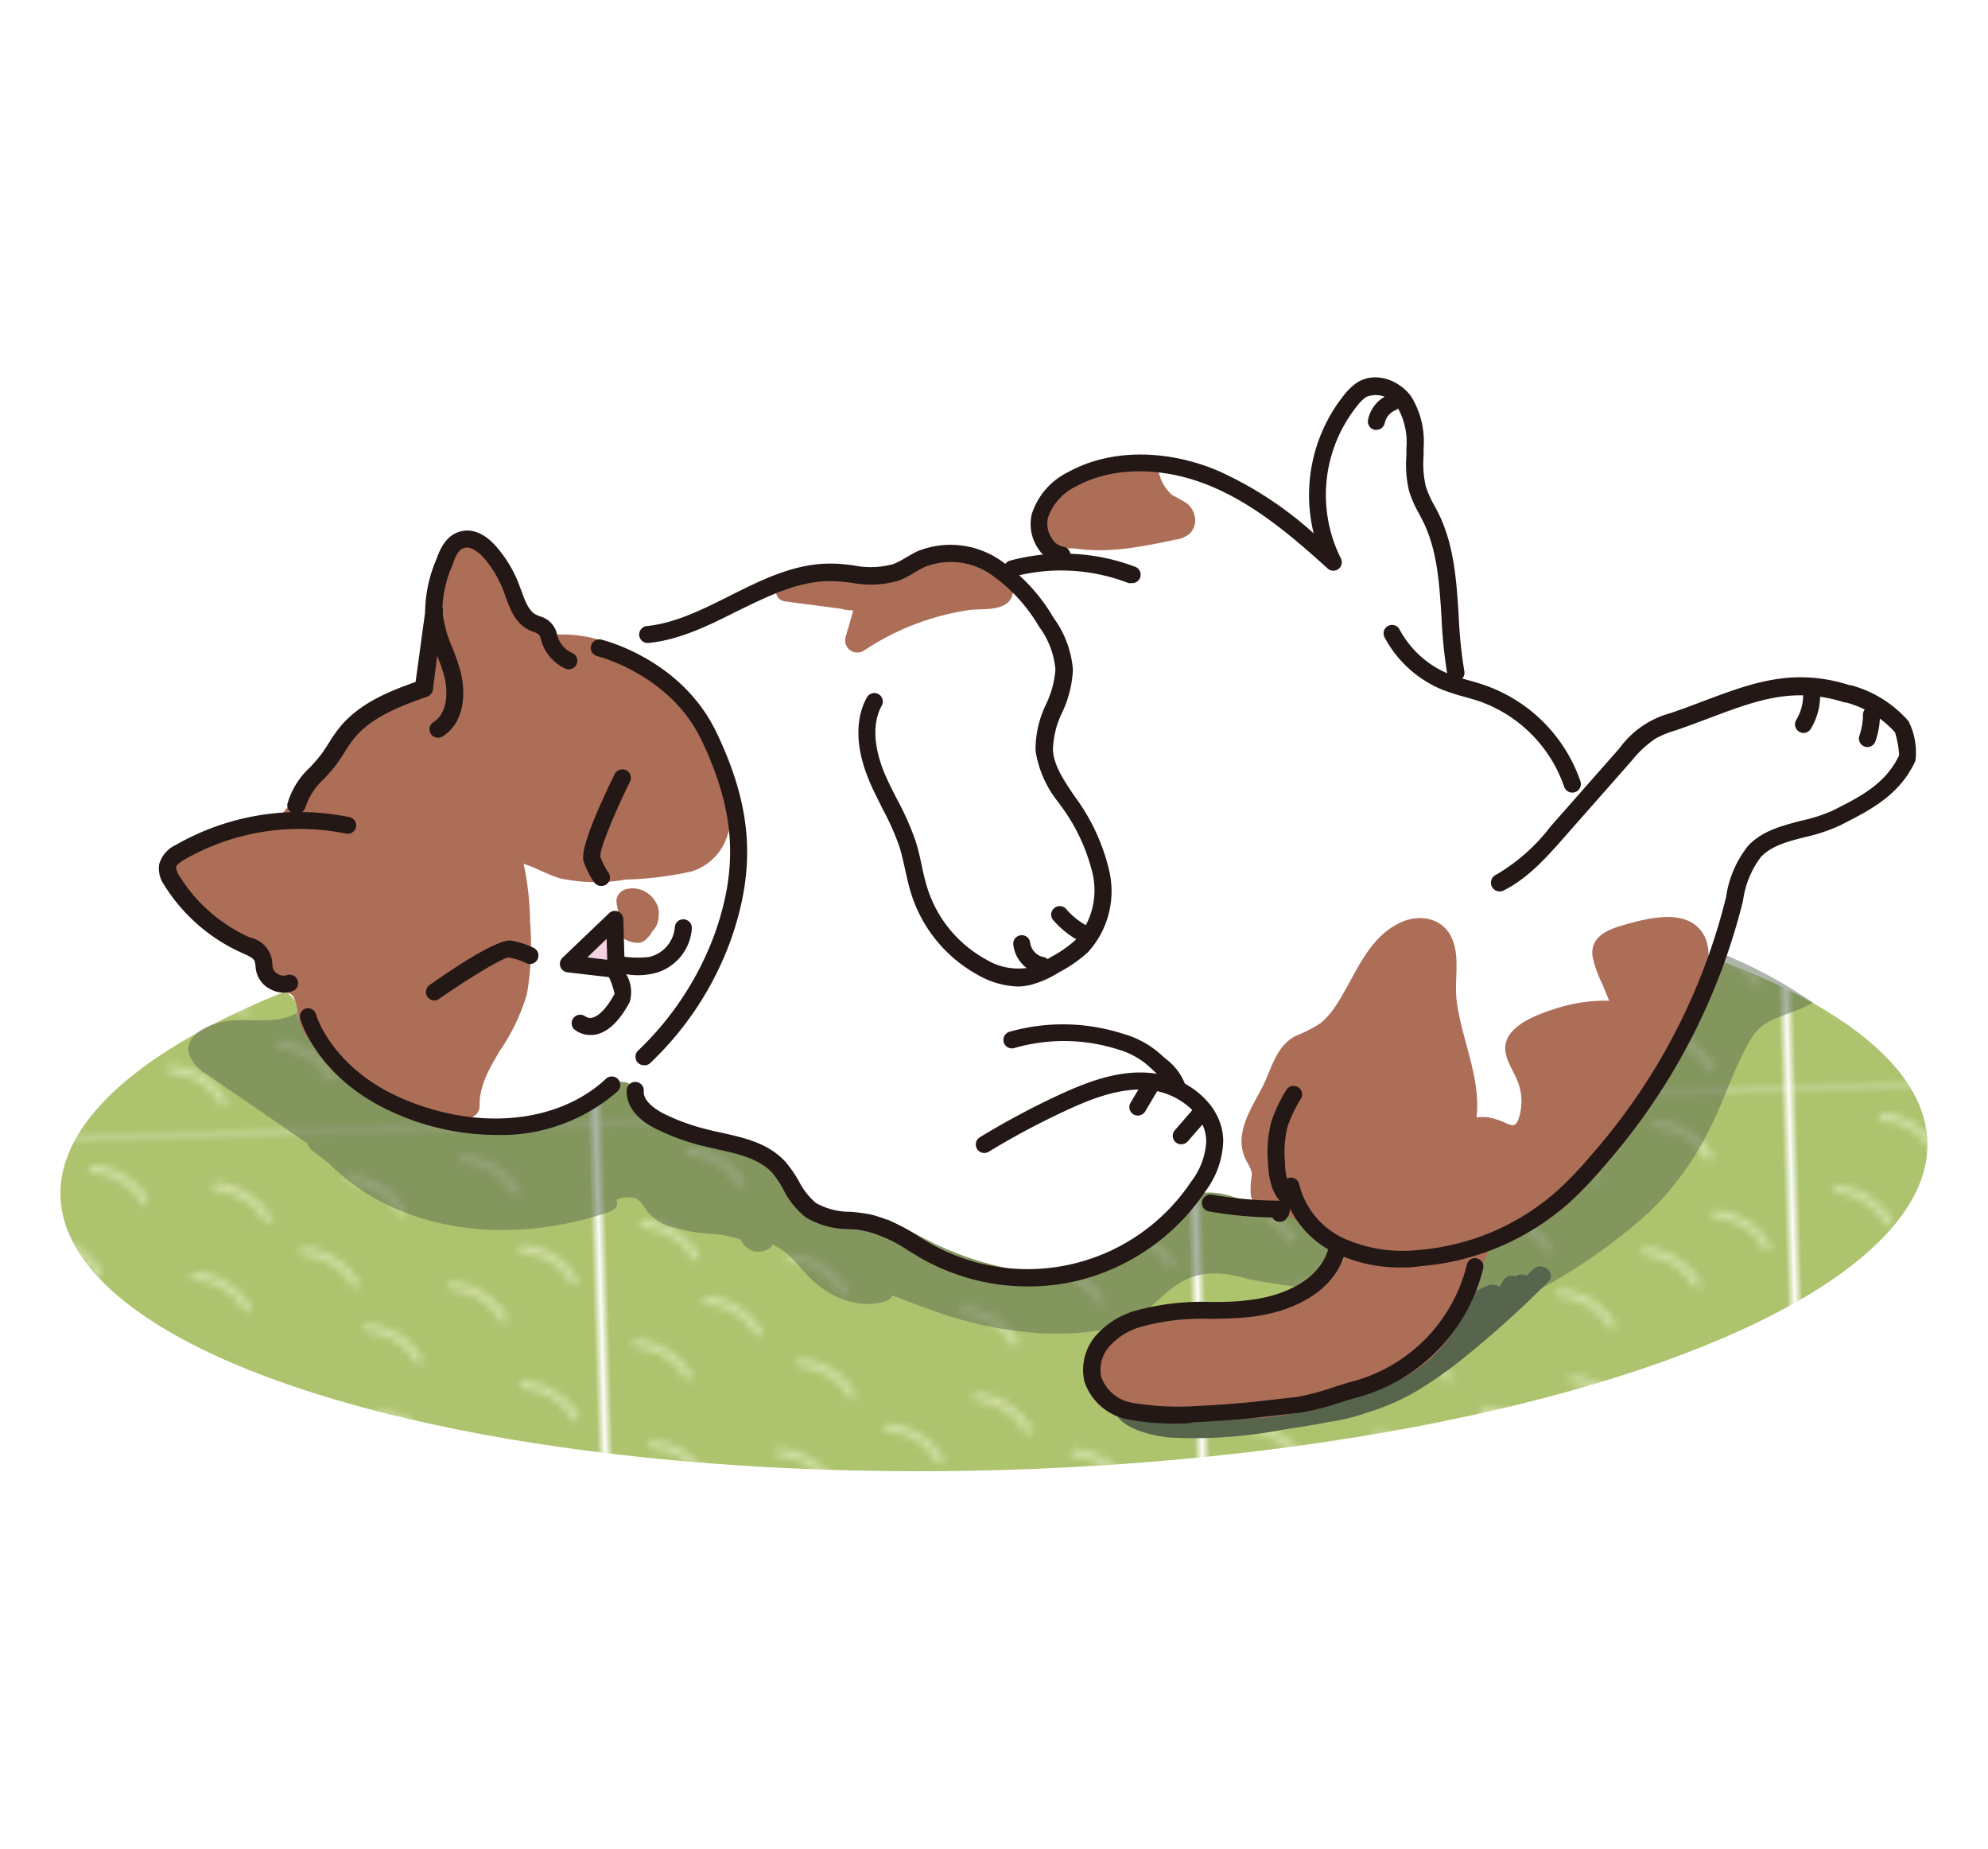 <svg xmlns="http://www.w3.org/2000/svg" xmlns:xlink="http://www.w3.org/1999/xlink" width="200" height="186" viewBox="0 0 200 186">
  <defs>
    <style>
      .cls-1, .cls-3 {
        fill: none;
      }

      .cls-2 {
        fill: #adc36e;
      }

      .cls-3 {
        stroke: #d3e1a8;
        stroke-linecap: round;
        stroke-miterlimit: 10;
      }

      .cls-4 {
        fill: url(#Unnamed_Pattern);
      }

      .cls-5, .cls-6 {
        fill: #57654d;
      }

      .cls-6 {
        opacity: 0.48;
      }

      .cls-7 {
        fill: #fff;
      }

      .cls-8 {
        fill: #ad6e58;
      }

      .cls-9 {
        fill: #231815;
      }

      .cls-10 {
        fill: #f3d1e1;
      }
    </style>
    <pattern id="Unnamed_Pattern" data-name="Unnamed Pattern" width="75.04" height="50.78" patternTransform="translate(120.51 31.63) scale(0.79)" patternUnits="userSpaceOnUse" viewBox="0 0 75.04 50.78">
      <rect class="cls-1" width="75.04" height="50.78"/>
      <rect class="cls-2" width="75.04" height="50.78"/>
      <path class="cls-3" d="M11.36,3.47a8.22,8.22,0,0,1,6.43,4.29"/>
      <path class="cls-3" d="M5.21,12.51a8.25,8.25,0,0,1,6.43,4.3"/>
      <path class="cls-3" d="M24,17.49a8.22,8.22,0,0,1,6.43,4.29"/>
      <path class="cls-3" d="M26.92,6.18a8.25,8.25,0,0,1,6.43,4.3"/>
      <path class="cls-3" d="M13,22.46a8.27,8.27,0,0,1,6.44,4.3"/>
      <path class="cls-3" d="M44,5.73A8.25,8.25,0,0,1,50.46,10"/>
      <path class="cls-3" d="M37.88,14.78a8.22,8.22,0,0,1,6.43,4.29"/>
      <path class="cls-3" d="M21.71,42.07a8.25,8.25,0,0,1,6.43,4.3"/>
      <path class="cls-3" d="M24.66,30.77a8.24,8.24,0,0,1,6.43,4.29"/>
      <path class="cls-3" d="M46.94,35.81a8.25,8.25,0,0,1,6.43,4.3"/>
      <path class="cls-3" d="M65.38,32.58a8.24,8.24,0,0,1,6.43,4.29"/>
      <path class="cls-3" d="M3.92,27.73A8.22,8.22,0,0,1,10.35,32"/>
      <path class="cls-3" d="M5.54,40.67A8.24,8.24,0,0,1,12,45"/>
      <path class="cls-3" d="M59.23,43.25a8.25,8.25,0,0,1,6.43,4.3"/>
      <path class="cls-3" d="M35.62,39.36a8.25,8.25,0,0,1,6.43,4.3"/>
      <path class="cls-3" d="M56.64,19.75a8.25,8.25,0,0,1,6.43,4.3"/>
      <path class="cls-3" d="M58.62,3.6a8.22,8.22,0,0,1,6.43,4.29"/>
      <path class="cls-3" d="M65.74,15.24a8.26,8.26,0,0,1,6.43,4.3"/>
      <path class="cls-3" d="M45.65,24.73A8.25,8.25,0,0,1,52.09,29"/>
    </pattern>
  </defs>
  <title>img12</title>
  <g id="レイヤー_2" data-name="レイヤー 2">
    <g id="画像">
      <g>
        <rect class="cls-1" width="200" height="186"/>
        <g>
          <ellipse class="cls-4" cx="100" cy="117.59" rx="93.95" ry="30.29" transform="translate(-3.39 2.97) rotate(-1.67)"/>
          <path class="cls-5" d="M154.23,127.69l-.65.64a1,1,0,0,0-1.11.08,1,1,0,0,0-1.25.41c-.11.22-.24.42-.37.63a1.25,1.25,0,0,0-1.21-.11c-3.57,1.53-5.57,4.56-8.13,7.08-.92.39-1.86.75-2.78,1.08-2.92,1.06-5.91,2.05-8.92,2.87a29.44,29.44,0,0,1-10,1.21,16.22,16.22,0,0,1-4.69-1.05c-.61-.24-1.22-.7-1.92-.52a1.38,1.38,0,0,0-1.06,1.07c-.5,2.44,3.73,3.39,5.69,3.54a48.12,48.12,0,0,0,10.53-.67c1.85-.33,3.48-.53,5.32-.91a18.1,18.1,0,0,0,3.61-.86,24,24,0,0,0,4.8-2,40.82,40.82,0,0,0,5.35-3.73,101,101,0,0,0,8.32-7.52C156.66,128.08,155.15,126.81,154.23,127.69Z"/>
          <path class="cls-6" d="M166.82,94.69C164.11,96,163,98.51,160.58,100a26.37,26.37,0,0,0-4.25-4.71A55.26,55.26,0,0,0,150,90.82a8.1,8.1,0,0,1-2.6-2.5,9.52,9.52,0,0,1-1.08-3.21c-.44-2.37-.84-4.74-1.46-7.08A61.1,61.1,0,0,0,142,69.71a1.4,1.4,0,0,0-1.8-.48c-5.25,2.82-5.92,7.69-5.6,12.12a36.38,36.38,0,0,0-16-5.46c-3.38-.28-7,.21-9.4,2.15a4.81,4.81,0,0,0-1.91,3.08c-.11.95-1.18.74-2.76,1.18s-1.21,1.6-2.5,1.19a12,12,0,0,0-5-.74A37,37,0,0,0,91.92,84a22.53,22.53,0,0,1-5.92.37A37.88,37.88,0,0,0,74.79,86a64.47,64.47,0,0,1-9.87,2.47c-3.09.38-6.59.31-9.26-1-3-1.42-3.21-4.33-5.89-6a1.64,1.64,0,0,0-1.48-.1C44.86,83,44.58,86,43.93,88.57A6.54,6.54,0,0,1,42,92.26c-1.51,1.28-3.71,2-5.37,3.17a19.79,19.79,0,0,0-3.47,3.43A11.89,11.89,0,0,1,29.68,102c-2.12,1.09-4.53.39-6.88.72-2,.28-4,1.42-3.86,3a3.72,3.72,0,0,0,1.85,2.35c1.2.85,2.45,1.67,3.68,2.51L31,115.08l0,0c-.32.3,1.73,1.59,2.07,1.93,6.63,6.72,17.63,8.48,28.15,4.93.6-.21,1-.62.82-1.12a.41.41,0,0,0-.07-.11,2.71,2.71,0,0,1,2-.15c.63.32.89,1,1.31,1.49A5.18,5.18,0,0,0,67,123.25a18.08,18.08,0,0,0,4.76.89,10.72,10.72,0,0,1,2.77.56,1.92,1.92,0,0,0,2.67,1,1,1,0,0,0,.52-.51l.26.12a6.9,6.9,0,0,1,1.41,1c.83.79,1.48,1.67,2.31,2.45,1.69,1.58,4.46,3,7.33,2.16a1.2,1.2,0,0,0,.75-.6c1.22.47,2.43.93,3.68,1.37a38.7,38.7,0,0,0,11.1,2.42c3.87.17,8.13-.11,10.69-2.22s4.27-4.87,9.88-3.35c3.17.85,6.84.65,9.24,2.38a6.89,6.89,0,0,1,1.11,1c11,2.65,12.68-1.14,18.86-1.93a56.29,56.29,0,0,0,11.52-8,30.44,30.44,0,0,0,5.95-8.06c1.5-2.82,2.66-6.62,4.33-9.4,1.4-2.31,3.24-2.08,6.11-3.58l.16-.07a47.43,47.43,0,0,0-14.3-6.7A7.63,7.63,0,0,0,166.82,94.69Z"/>
          <g>
            <path class="cls-7" d="M192.05,74.39c-.53-1.7-2.11-2.45-3.71-2.86A31.56,31.56,0,0,0,169.8,72.6a1.34,1.34,0,0,0-.87,1.06,6.22,6.22,0,0,0-3,1c-2.69,1.76-3.74,5.19-6.18,7.15a36.07,36.07,0,0,0-4.3-6.5,63.77,63.77,0,0,0-6.38-6.14,10.32,10.32,0,0,1-2.64-3.44,17.17,17.17,0,0,1-1.11-4.42c-.46-3.25-.89-6.49-1.53-9.71a109.84,109.84,0,0,0-3-11.41,1.24,1.24,0,0,0-1.82-.68c-5.21,3.8-5.83,10.46-5.46,16.54a31,31,0,0,0-16-7.65c-3.38-.43-7,.21-9.37,2.84a7.12,7.12,0,0,0-1.89,4.2c-.1,1.29-1.17,1-2.74,1.58s-1.19,2.18-2.49,1.6a9.11,9.11,0,0,0-5-1.06,28.6,28.6,0,0,0-5.17,1.67,16.33,16.33,0,0,1-5.91.45,28.33,28.33,0,0,0-11.2,2.14c-3.22,1.22-6.42,2.73-9.84,3.27-3.09.49-6.59.36-9.28-1.42-3-2-3.26-6-6-8.23a1.25,1.25,0,0,0-1.48-.14c-3.41,2-3.66,6.14-4.28,9.65A10.28,10.28,0,0,1,41,70c-1.5,1.74-3.69,2.71-5.34,4.29A23.84,23.84,0,0,0,32.27,79a13.91,13.91,0,0,1-3.45,4.27c-2.1,1.47-4.52.48-6.87.91-2,.37-4,1.9-3.83,4.13A5.3,5.3,0,0,0,20,91.52c1.21,1.19,2.47,2.33,3.71,3.48l6.56,6.15s0,0,0,0a1.25,1.25,0,0,0-.15,1.48c6.71,9.27,20,13,30.45,8.24a1.27,1.27,0,0,0,.81-1.53,1,1,0,0,0-.07-.15,2.07,2.07,0,0,1,2-.18c.63.44.9,1.43,1.33,2a5.34,5.34,0,0,0,1.77,1.64A14.07,14.07,0,0,0,71.2,114a8.08,8.08,0,0,1,2.78.79,1.8,1.8,0,0,0,2.68,1.35,1.18,1.18,0,0,0,.51-.69l.26.17a7.56,7.56,0,0,1,1.42,1.46c.84,1.09,1.5,2.3,2.35,3.38,1.7,2.17,4.49,4.13,7.35,3a1.34,1.34,0,0,0,.74-.81c1.22.65,2.45,1.3,3.69,1.91A30.68,30.68,0,0,0,104.12,128c3.88.28,8.13-.06,10.67-2.92s4.22-6.62,9.85-4.49c3.18,1.21,6.84,1,9.26,3.36a8.12,8.12,0,0,1,1.12,1.34c6.24-.68,12.67-1.42,18.85-2.44A57.64,57.64,0,0,0,165.3,112.1a42.94,42.94,0,0,0,5.88-11c1.47-3.85,2.58-9,4.22-12.82,1.37-3.15,3.22-2.83,6.07-4.84a15.71,15.71,0,0,1,4.83-2.08A8.78,8.78,0,0,0,191,78.8,4.93,4.93,0,0,0,192.05,74.39Z"/>
            <path class="cls-8" d="M135.41,126.17c.26,1-.95.78-1.57,1.48-1.2,1.38-1.91,2.52-3.57,3.25-3.52,1.54-6.77,1.4-10.58,1.59-3,.15-8.86.88-9.83,4.71-.85,3.39,2.41,5.18,5.53,5.58a11,11,0,0,0,4.59-.46c.06,0,2.81.09,2.86.08,5.89,1,10-1.12,15.64-2.68a14.17,14.17,0,0,0,7.77-5.78c1.85-2.87,2.25-5.45,3.72-8.53q2-1.16,3.9-2.52c-6.18,1-12.61,1.76-18.85,2.44A2.92,2.92,0,0,1,135.41,126.17Z"/>
            <path class="cls-8" d="M70,72.75c-2-3.33-4.74-6.39-8.38-7.92a13.32,13.32,0,0,0-5.47-1A4.71,4.71,0,0,1,54,63.54c-.8-.43-1-1.74-1.31-2.51-1.07-2.54-4.38-8.87-7.71-5.07-2.73,3.12-1.7,6.88-1.79,10.49,0,.94.3,2.12-.46,2.29a14.19,14.19,0,0,0-2.61.92,17.26,17.26,0,0,0-4.51,3.15,33.28,33.28,0,0,0-4,4.68,44.65,44.65,0,0,1-3.7,4.93,6.28,6.28,0,0,1-1.78,1.28,1.26,1.26,0,0,0-.64,0c-1,.24-2,.52-3,.82-1.92.19-3.78.51-5.19,1.94a1.28,1.28,0,0,0,.37,2,4.75,4.75,0,0,0,.68,1.44,12.11,12.11,0,0,0,3.57,3.56A11.08,11.08,0,0,0,24,94.5a5.23,5.23,0,0,1,2,.94c.5.56.25,1.57.61,2.25A2.84,2.84,0,0,0,28.19,99c.57.23.25.77.84.91.91.22.81,1.9,1.07,2.77.91,3.06,3.91,4.07,6.41,6.06a16.08,16.08,0,0,0,9.9,3.58h0a1.23,1.23,0,0,0,1.84-1.07c-.05-2,1-3.8,2-5.49A20.61,20.61,0,0,0,53,100.05a29,29,0,0,0,.33-7.33,30,30,0,0,0-.65-5.83c1.27.41,2.47,1.13,3.75,1.49a17.59,17.59,0,0,0,6.55.1,34.84,34.84,0,0,0,6.61-.82,5.52,5.52,0,0,0,3.59-3.6C74.47,80.23,72,75.93,70,72.75Z"/>
            <path class="cls-8" d="M66.27,92a1.93,1.93,0,0,0,0-.42,3.2,3.2,0,0,0-.1-.42,2.84,2.84,0,0,0-1.24-1.45,2.58,2.58,0,0,0-2.05-.23,1.29,1.29,0,0,0-.62.46,1.13,1.13,0,0,0-.24.75,6,6,0,0,0,.43,1.72.8.8,0,0,0-.23.29,1.26,1.26,0,0,0,.23,1.48,2.58,2.58,0,0,0,1.71.66,1.18,1.18,0,0,0,1-.54l.17-.14a1.79,1.79,0,0,0,.25-.42,2.53,2.53,0,0,0,.48-.66A2.73,2.73,0,0,0,66.27,92Z"/>
            <path class="cls-8" d="M99.49,56.51a7.71,7.71,0,0,0-5-.72c-1.7.32-3.23,1.24-4.94,1.54S86,57.17,84.29,57a9.11,9.11,0,0,0-5,.65,1,1,0,0,0-.55.65c-.87.52-1,2,.25,2.2l5.59.73a4,4,0,0,0,1.22.16l0,0s0,.11,0,.16c-.24.87-.5,1.73-.75,2.6a1.23,1.23,0,0,0,1.83,1.32,26,26,0,0,1,10.59-4.1c1.26-.18,3.6.18,4.28-1.24C102.5,58.52,100.73,57.15,99.49,56.51Z"/>
            <g>
              <polygon class="cls-8" points="124.39 139.59 124.4 139.59 124.4 139.59 124.39 139.59 124.39 139.59"/>
              <polygon class="cls-8" points="124.39 139.59 124.39 139.59 124.39 139.59 124.39 139.59"/>
              <path class="cls-8" d="M129.55,132.82s0,0,0,0a1.25,1.25,0,0,0-.48-1.27,1.28,1.28,0,0,0-1.36-.06,7.44,7.44,0,0,1-3.34.64,3.46,3.46,0,0,0-1.25.13,1.27,1.27,0,0,0-1.39-.51,1.24,1.24,0,0,0-.81,1.53c-.06-.25,0-.06,0,0v0s0,0,0,0-.08.29-.13.43v0l0,0-.08.21c-.09.23-.19.47-.26.71a2.73,2.73,0,0,0,0,1.27,7.53,7.53,0,0,0,.37,1c0,.08,0,.16.07.24a1,1,0,0,0,0,.22v.21s0,0,0,.06h0s0,.05,0,0l-.06,0c-.11.08-.24.15-.36.22a2.11,2.11,0,0,0-1,2.75,1.73,1.73,0,0,0,1.31.89,1.86,1.86,0,0,0,.81-.12,1.73,1.73,0,0,1,.51,0,2.31,2.31,0,0,0,2.31-1.46,2.08,2.08,0,0,0,0-.36v-.06h0s0,0,0,0,0,0,0,0c0-.2,0-.08,0,0s0,0,0,0l.19-.13.09-.05a3.77,3.77,0,0,1,.57-.18,4.76,4.76,0,0,0,2.26-1.08,5.52,5.52,0,0,0,1.16-2.19c.06-.15.11-.3.16-.45,0,.06.13-.29.16-.35l.09-.18.07-.11.1-.12,0,0,0,0A1.23,1.23,0,0,0,129.55,132.82Z"/>
              <path class="cls-8" d="M120.86,137.72h0l0,0Z"/>
              <path class="cls-8" d="M124.4,139.59h0C124.34,139.74,124.54,139.47,124.4,139.59Z"/>
              <polygon class="cls-8" points="124.39 139.59 124.39 139.59 124.39 139.59 124.39 139.59"/>
              <polygon class="cls-8" points="124.39 139.58 124.39 139.59 124.39 139.59 124.39 139.58"/>
            </g>
            <path class="cls-8" d="M171.64,94.53c-1.38-3.37-5.67-2.23-8.35-1.46-1.57.45-3.3,1.15-3.08,3.11a11.35,11.35,0,0,0,1,2.83c.22.55.45,1.1.68,1.66a16.12,16.12,0,0,0-5.33.77c-1.93.62-5.54,1.86-5.09,4.45.21,1.18,1,2.14,1.35,3.29a5.43,5.43,0,0,1-.11,3.54c-.31.63-.6.51-1.18.27a7.84,7.84,0,0,0-1.71-.58,5,5,0,0,0-1.28,0c.47-4-1.52-7.85-2-11.79-.24-2,.34-4.15-.4-6.06-.82-2.14-3.15-2.68-5.13-1.81-3.48,1.53-4.67,5.48-6.62,8.41a7.72,7.72,0,0,1-1.52,1.75,14,14,0,0,1-2.55,1.31c-2,1.07-2.38,3.31-3.34,5.17-1.12,2.15-2.76,4.54-1.77,7,.23.59.73,1.15.73,1.8a8.54,8.54,0,0,0-.11,2,2.29,2.29,0,0,0,2.19,1.92,1.12,1.12,0,0,0,.66-.16,15.12,15.12,0,0,1,5.55,3.7c.37.37.73.75,1.09,1.12a1.1,1.1,0,0,0-.68.55,1.22,1.22,0,0,0,.49,1.65l.27.14.08.07c-.06-.09,0-.08,0,0a1.23,1.23,0,0,1,.21.51,5.1,5.1,0,0,1-.12,1.83,16.71,16.71,0,0,1-1.14,3.93,1.22,1.22,0,1,0,2.14,1.17,10.88,10.88,0,0,1,.87-1c.34-.35.68-.7,1-1.08a7.46,7.46,0,0,0,.92-1.37.81.81,0,0,0,.16-.16,15.82,15.82,0,0,0,2.77-5.06,1.21,1.21,0,0,0,.06-.48,20.81,20.81,0,0,1,3.1-.63c2.53-.45,4.43-2,6.74-2.94a16.33,16.33,0,0,0,5.67-3.57,31.27,31.27,0,0,0,4-5.62,1.34,1.34,0,0,0,.16-.64l1.07-.95c2.73-2.46,4.07-5.75,5.64-9,.81-1.68,1.68-3.34,2.42-5A5.88,5.88,0,0,0,171.64,94.53Z"/>
            <path class="cls-8" d="M120.21,52a2.28,2.28,0,0,0-.76-1.33,14.66,14.66,0,0,0-1.49-.85,4.09,4.09,0,0,1-1.33-2.13,1.87,1.87,0,0,0-1.38-1.22,5.05,5.05,0,0,0-2,.26c-1.26.27-2.55.47-3.79.81a8.45,8.45,0,0,0-3.27,2.36,3.2,3.2,0,0,0-1.09,3.41,2.5,2.5,0,0,0,.21.35,2,2,0,0,0,.17.75,1.25,1.25,0,0,0,1.52.81,4.85,4.85,0,0,1,1.52,0,16.79,16.79,0,0,0,2,.13,23.29,23.29,0,0,0,3.83-.32c1.31-.2,2.6-.46,3.89-.74a2.72,2.72,0,0,0,1.49-.65A1.92,1.92,0,0,0,120.21,52Z"/>
            <path class="cls-9" d="M43.7,100.65a.86.86,0,0,1-.49-1.56c3.06-2.15,7-4.68,8.24-4.46a8.23,8.23,0,0,1,2.26.73.86.86,0,0,1,.36,1.16.85.85,0,0,1-1.16.35,6.81,6.81,0,0,0-1.75-.55c-.69.06-4.17,2.21-7,4.17A.85.85,0,0,1,43.7,100.65Z"/>
            <path class="cls-9" d="M60.48,89.12a.85.85,0,0,1-.69-.34,8.42,8.42,0,0,1-1.07-2.13c-.4-1.21,1.49-5.46,3.14-8.82a.86.86,0,0,1,1.54.76c-1.51,3.06-3.1,6.83-3,7.59a7.06,7.06,0,0,0,.8,1.58.85.85,0,0,1-.68,1.36Z"/>
            <path class="cls-9" d="M59.36,104.11a2.52,2.52,0,0,1-1.62-.59.86.86,0,0,1,1.15-1.27.88.88,0,0,0,.66.13c.41-.08,1.24-.5,2.28-2.41a8.14,8.14,0,0,0-1.14-2.7A.85.85,0,0,1,61.62,96a9.63,9.63,0,0,0,3.71.26,3.34,3.34,0,0,0,2.56-3,.85.85,0,0,1,.92-.78.86.86,0,0,1,.79.93,5,5,0,0,1-3.7,4.48A7,7,0,0,1,63,98a3.53,3.53,0,0,1,.35,2.8c-1.07,2-2.25,3.08-3.52,3.29A2.42,2.42,0,0,1,59.36,104.11Z"/>
            <g>
              <polygon class="cls-10" points="57.21 96.95 61.88 92.48 62.03 97.51 57.21 96.95"/>
              <path class="cls-9" d="M62,98.37h-.1l-4.82-.56a.85.85,0,0,1-.71-.58.87.87,0,0,1,.22-.89l4.67-4.46a.85.85,0,0,1,1.45.59l.14,5a.86.86,0,0,1-.27.66A.89.89,0,0,1,62,98.37Zm-2.91-2.06,2,.24-.06-2.11Z"/>
            </g>
            <path class="cls-9" d="M28.53,99.85a2.8,2.8,0,0,1-1.36-.36,2.69,2.69,0,0,1-1.39-1.78,5,5,0,0,1-.08-.56,2.27,2.27,0,0,0-.08-.46c-.13-.33-.69-.57-1.18-.79A17.78,17.78,0,0,1,16.5,89,2.91,2.91,0,0,1,16,87a3.06,3.06,0,0,1,1.68-2,25,25,0,0,1,17.48-2.8.86.86,0,0,1,.66,1,.87.87,0,0,1-1,.66,23.3,23.3,0,0,0-16.26,2.61c-.2.12-.8.46-.85.78a1.87,1.87,0,0,0,.32.83,16,16,0,0,0,7.12,6.23A2.8,2.8,0,0,1,27.4,97a2.23,2.23,0,0,0,.05.36A1,1,0,0,0,28,98a1.06,1.06,0,0,0,.84.1.85.85,0,1,1,.59,1.6A2.42,2.42,0,0,1,28.53,99.85Z"/>
            <path class="cls-9" d="M44.08,74.21a.85.85,0,0,1-.46-1.58c1.41-.89,1.52-3.09,1-4.87-.2-.67-.45-1.32-.72-2a13.5,13.5,0,0,1-1.13-4.34,13.78,13.78,0,0,1,1.11-5.11c.29-.79.83-2.28,2.19-2.77s2.75.11,4,1.61a12.6,12.6,0,0,1,2.15,3.66c.07.19.14.39.22.58.38,1.06.74,2.06,1.5,2.45l.37.16a2.37,2.37,0,0,1,1.74,1.87l.06.21A2.7,2.7,0,0,0,57.6,65.7a.86.86,0,0,1-.7,1.57,4.45,4.45,0,0,1-2.4-2.68l-.08-.26a1.39,1.39,0,0,0-.17-.46,1.48,1.48,0,0,0-.54-.29,4.06,4.06,0,0,1-.52-.22c-1.38-.7-1.89-2.13-2.35-3.4-.06-.18-.13-.37-.2-.55a11.11,11.11,0,0,0-1.86-3.17c-.59-.69-1.45-1.35-2.11-1.11s-.9,1-1.17,1.76a11.94,11.94,0,0,0-1,4.45,12.1,12.1,0,0,0,1,3.79,22.85,22.85,0,0,1,.76,2.16c.64,2.22.57,5.33-1.73,6.79A.89.89,0,0,1,44.08,74.21Z"/>
            <path class="cls-9" d="M29.76,81.84l-.17,0a.86.86,0,0,1-.67-1,8,8,0,0,1,2.3-3.68c.38-.42.74-.81,1.05-1.22s.55-.79.83-1.23a16.2,16.2,0,0,1,1-1.45c2-2.52,5.09-3.73,7.71-4.66l1-7.31a.85.85,0,0,1,1-.73.86.86,0,0,1,.74,1l-1,7.83a.88.88,0,0,1-.57.69c-2.51.89-5.63,2-7.42,4.28a13,13,0,0,0-.89,1.31c-.29.44-.58.91-.92,1.35s-.76.91-1.15,1.33a6.63,6.63,0,0,0-1.88,2.88A.86.86,0,0,1,29.76,81.84Z"/>
            <path class="cls-9" d="M49.84,114.17A25.36,25.36,0,0,1,40,112.1c-8-3.39-9.74-9.41-9.81-9.66a.84.84,0,0,1,.6-1,.85.85,0,0,1,1,.59c0,.08,1.63,5.5,8.82,8.54,7.56,3.2,15.53,2.4,20.3-2a.86.86,0,1,1,1.16,1.26A17.77,17.77,0,0,1,49.84,114.17Z"/>
            <path class="cls-9" d="M64.78,107.16a.87.87,0,0,1-.64-.29.86.86,0,0,1,.08-1.21A30.9,30.9,0,0,0,71.88,94c2.45-6.84,2.06-12.53-1.35-19.63C67.37,67.83,60.12,66,60.05,66a.86.86,0,0,1,.4-1.67c.33.08,8.11,2,11.63,9.35,3.62,7.56,4,13.63,1.42,20.94A32.14,32.14,0,0,1,65.35,107,.89.89,0,0,1,64.78,107.16Z"/>
            <path class="cls-9" d="M102.46,99.24a8.64,8.64,0,0,1-4.11-1.18,14.19,14.19,0,0,1-6.63-8c-.28-.84-.46-1.7-.65-2.54s-.35-1.58-.58-2.33a26.47,26.47,0,0,0-1.75-3.92c-.48-1-1-1.94-1.4-3-1.26-3.09-1.31-6-.13-8.11a.85.85,0,1,1,1.5.82c-1.25,2.26-.4,5.14.21,6.65.39.95.88,1.9,1.35,2.82a28.05,28.05,0,0,1,1.85,4.18c.26.83.45,1.67.62,2.49s.36,1.61.61,2.38a12.48,12.48,0,0,0,5.82,7,6.27,6.27,0,0,0,4.16.87,8.55,8.55,0,0,0,2.35-1.07,12.47,12.47,0,0,0,2.54-1.76,7.52,7.52,0,0,0,1.7-6.66,18.8,18.8,0,0,0-3.22-6.86l-.19-.27a10.9,10.9,0,0,1-2.33-5.22,10.46,10.46,0,0,1,1-4.57,9.79,9.79,0,0,0,1-3.62,8.48,8.48,0,0,0-1.66-4.32,16.48,16.48,0,0,0-4.94-5.31A7.12,7.12,0,0,0,93,57.05a11.4,11.4,0,0,0-1,.55,10.3,10.3,0,0,1-1.59.81,10.07,10.07,0,0,1-4.75.21c-.64-.07-1.26-.14-1.86-.16-3.34-.09-6.38,1.44-9.6,3-2.83,1.42-5.74,2.89-8.95,3.22a.85.85,0,1,1-.18-1.7c2.9-.3,5.67-1.7,8.36-3.05,3.27-1.64,6.65-3.34,10.42-3.23.68,0,1.35.1,2,.17a8.59,8.59,0,0,0,4-.12,8.3,8.3,0,0,0,1.32-.68c.37-.21.75-.44,1.16-.63a8.87,8.87,0,0,1,8.16.82A18.07,18.07,0,0,1,106,62.16a10.14,10.14,0,0,1,1.94,5.23,11.39,11.39,0,0,1-1.07,4.26,9.06,9.06,0,0,0-.94,3.82c.1,1.55,1.09,3,2,4.37l.19.28a20.16,20.16,0,0,1,3.48,7.51,9.11,9.11,0,0,1-2.17,8.18,14.05,14.05,0,0,1-2.89,2,10.21,10.21,0,0,1-2.84,1.26A6.28,6.28,0,0,1,102.46,99.24Z"/>
            <path class="cls-9" d="M104.83,98l-.15,0a3.42,3.42,0,0,1-2.74-3,.85.85,0,0,1,.78-.92.84.84,0,0,1,.92.78A1.71,1.71,0,0,0,105,96.28a.86.86,0,0,1-.15,1.7Z"/>
            <path class="cls-9" d="M109.22,94.87a.84.84,0,0,1-.38-.08,9.13,9.13,0,0,1-2.94-2.3.86.86,0,0,1,1.31-1.1,7.42,7.42,0,0,0,2.38,1.86.85.85,0,0,1-.37,1.62Z"/>
            <path class="cls-9" d="M103.44,129.41A21.78,21.78,0,0,1,93,126.76c-.53-.29-1-.6-1.56-.92a14.28,14.28,0,0,0-4.12-1.94,14.82,14.82,0,0,0-2-.26,8.38,8.38,0,0,1-4.25-1.18,8.23,8.23,0,0,1-2.21-2.7A10.64,10.64,0,0,0,77.71,118c-1.35-1.46-3.43-1.92-5.63-2.41-.55-.12-1.1-.24-1.63-.38a22.61,22.61,0,0,1-4.3-1.58c-2.15-1-3.27-2.55-3.08-4.12a.86.86,0,0,1,1.7.2c-.14,1.18,1.59,2.12,2.13,2.38a20.86,20.86,0,0,0,4,1.46c.51.14,1,.25,1.57.37,2.36.52,4.8,1.06,6.52,2.92a12.32,12.32,0,0,1,1.39,2,6.89,6.89,0,0,0,1.73,2.19,7,7,0,0,0,3.42.87,17,17,0,0,1,2.21.3,15.92,15.92,0,0,1,4.63,2.15c.49.3,1,.6,1.49.88a19.79,19.79,0,0,0,26-6.4,7.18,7.18,0,0,0,1.49-4c0-2.77-2.88-4.84-5.5-5.16-2.92-.36-5.87.77-8.62,2.05a76.83,76.83,0,0,0-7.76,4.14.85.85,0,1,1-.89-1.46,81.29,81.29,0,0,1,7.92-4.24c3-1.38,6.21-2.61,9.56-2.19s7,3.1,7,6.84a8.86,8.86,0,0,1-1.77,5,21.75,21.75,0,0,1-12.79,9A21.12,21.12,0,0,1,103.44,129.41Z"/>
            <path class="cls-9" d="M118.38,110a.87.87,0,0,1-.84-.66c-.08-.38-1-1.16-1.52-1.67l-.54-.49a7.9,7.9,0,0,0-3-1.61,17.94,17.94,0,0,0-10.44-.14.85.85,0,0,1-.48-1.64A19.73,19.73,0,0,1,113,104a9.49,9.49,0,0,1,3.7,2l.51.46a5.89,5.89,0,0,1,2,2.56.86.86,0,0,1-.64,1A.62.62,0,0,1,118.38,110Z"/>
            <path class="cls-9" d="M118.84,115.11a.85.85,0,0,1-.64-1.42l1.84-2.12a.86.86,0,0,1,1.21-.08.86.86,0,0,1,.08,1.21l-1.84,2.12A.87.87,0,0,1,118.84,115.11Z"/>
            <path class="cls-9" d="M114.47,112.22a.88.88,0,0,1-.44-.12.85.85,0,0,1-.29-1.17l1.49-2.51a.85.85,0,0,1,1.47.87l-1.49,2.51A.86.86,0,0,1,114.47,112.22Z"/>
            <path class="cls-9" d="M128.75,122.91a.91.91,0,0,1-.56-.2,1,1,0,0,1-.18-.23,41.4,41.4,0,0,1-6.39-.62.85.85,0,1,1,.3-1.68,40.55,40.55,0,0,0,7,.6h0a.83.83,0,0,1,.61.26.86.86,0,0,1,.25.61,1.55,1.55,0,0,1-.36.95A.86.86,0,0,1,128.75,122.91Z"/>
            <path class="cls-9" d="M141.14,127.5a15.15,15.15,0,0,1-6.66-1.38,9.71,9.71,0,0,1-5.45-6.64.88.88,0,0,1,.68-1,.85.85,0,0,1,1,.68,8.12,8.12,0,0,0,4.52,5.43,14.51,14.51,0,0,0,7.48,1.15,23.88,23.88,0,0,0,14-6,35.28,35.28,0,0,0,3.34-3.5,61.63,61.63,0,0,0,13.51-25.64l.09-.36a10.66,10.66,0,0,1,2.22-5.16c1.43-1.52,3.39-2,5.29-2.51a16.17,16.17,0,0,0,3.15-1c2.77-1.38,5.38-2.69,6.75-5.59a9.5,9.5,0,0,0-.42-2.32,10.16,10.16,0,0,0-4.95-3l-.13,0c-5.1-1.62-8.83-.22-13.55,1.56-1.1.41-2.23.84-3.46,1.26a9.75,9.75,0,0,0-2,.82,10.67,10.67,0,0,0-2.39,2.22l-6.91,7.84c-1.66,1.88-3.54,4-6,5.23A.86.86,0,1,1,150.5,88,18.81,18.81,0,0,0,156,83.13l6.91-7.84a9.36,9.36,0,0,1,5.1-3.54c1.2-.4,2.32-.83,3.41-1.24,4.83-1.81,9-3.39,14.67-1.58l.13,0A11.74,11.74,0,0,1,192,72.54a6.94,6.94,0,0,1,.7,4c-1.62,3.51-4.65,5-7.58,6.49a17.35,17.35,0,0,1-3.5,1.17c-1.73.44-3.37.86-4.46,2a9.34,9.34,0,0,0-1.8,4.37l-.09.38a63.53,63.53,0,0,1-13.88,26.35,39.42,39.42,0,0,1-3.5,3.67,25.62,25.62,0,0,1-15,6.4C142.26,127.48,141.69,127.5,141.14,127.5Z"/>
            <path class="cls-9" d="M181.44,73.73a.84.84,0,0,1-.45-.13.86.86,0,0,1-.28-1.18A4.81,4.81,0,0,0,181.4,70a.85.85,0,0,1,.85-.85h0a.85.85,0,0,1,.86.86,6.47,6.47,0,0,1-.94,3.31A.86.86,0,0,1,181.44,73.73Z"/>
            <path class="cls-9" d="M187.87,75.15a1,1,0,0,1-.29-.05.86.86,0,0,1-.52-1.09,6.34,6.34,0,0,0,.36-2.12.86.86,0,0,1,.86-.85.85.85,0,0,1,.85.85,8,8,0,0,1-.46,2.69A.85.85,0,0,1,187.87,75.15Z"/>
            <path class="cls-9" d="M113.83,58.65a.81.81,0,0,1-.31,0A18.79,18.79,0,0,0,102,58a.84.84,0,0,1-1-.6.85.85,0,0,1,.6-1,20.54,20.54,0,0,1,12.59.61.85.85,0,0,1-.3,1.65Z"/>
            <path class="cls-9" d="M146.45,68.58a.86.86,0,0,1-.84-.7,49.55,49.55,0,0,1-.59-5.8c-.22-3.43-.42-6.67-1.83-9.58l-.43-.83a11.08,11.08,0,0,1-1-2.27,11.54,11.54,0,0,1-.27-3.59c0-.24,0-.48,0-.72a7.06,7.06,0,0,0-.93-4.16,2.55,2.55,0,0,0-3.11-1,3.57,3.57,0,0,0-.8.76,14.3,14.3,0,0,0-1.74,15.51.85.85,0,0,1-1.33,1c-3.49-3.16-7.26-6.41-11.76-8.29-4.78-2-9.84-2-13.53,0a5.5,5.5,0,0,0-2.86,3.16,2.66,2.66,0,0,0,.39,2.08A1.68,1.68,0,0,0,107,55a.86.86,0,0,1-.25,1.7,3.4,3.4,0,0,1-2.32-1.53,4.41,4.41,0,0,1-.63-3.45,7.13,7.13,0,0,1,3.7-4.25c4.14-2.28,9.75-2.33,15-.13a37,37,0,0,1,9.66,6.31,16.14,16.14,0,0,1,3.2-14.09,5.5,5.5,0,0,1,1.22-1.11c1.89-1.14,4.27-.14,5.4,1.45a8.65,8.65,0,0,1,1.24,5.17c0,.25,0,.5,0,.75a10.27,10.27,0,0,0,.21,3.07,9.94,9.94,0,0,0,.86,1.94c.16.29.31.59.46.88,1.56,3.21,1.78,6.78,2,10.23a45,45,0,0,0,.57,5.59.87.87,0,0,1-.69,1Z"/>
            <path class="cls-9" d="M138.47,43.24l-.16,0a.85.85,0,0,1-.68-1,3.46,3.46,0,0,1,2.09-2.54.85.85,0,0,1,.64,1.58,1.79,1.79,0,0,0-1.05,1.28A.86.86,0,0,1,138.47,43.24Z"/>
            <path class="cls-9" d="M158.17,79.73a.86.86,0,0,1-.81-.59,13.92,13.92,0,0,0-8.49-8.58c-.49-.17-1-.31-1.53-.46a22.35,22.35,0,0,1-2.24-.72,11.57,11.57,0,0,1-5.81-5.27.85.85,0,1,1,1.51-.79,9.88,9.88,0,0,0,4.94,4.47,20.07,20.07,0,0,0,2.07.66c.53.15,1.08.31,1.62.5A15.64,15.64,0,0,1,159,78.6a.87.87,0,0,1-.55,1.09A.8.8,0,0,1,158.17,79.73Z"/>
            <path class="cls-9" d="M129.81,121.47a.86.86,0,0,1-.5-.17c-1.41-1-1.68-2.87-1.75-4.35a12.53,12.53,0,0,1,.31-4,14.14,14.14,0,0,1,1.53-3.29.84.84,0,0,1,1.16-.31.85.85,0,0,1,.32,1.17,13.37,13.37,0,0,0-1.37,2.89,10.79,10.79,0,0,0-.24,3.44c0,1.1.22,2.44,1,3a.86.86,0,0,1,.18,1.2A.83.83,0,0,1,129.81,121.47Z"/>
            <path class="cls-9" d="M118.59,143.21a25,25,0,0,1-5.24-.45,5.71,5.71,0,0,1-4.26-3.81,5.27,5.27,0,0,1,1.19-4.63,8.33,8.33,0,0,1,3.84-2.44,25,25,0,0,1,7.56-.91c1.22,0,2.49,0,3.71-.16,3.28-.31,7.16-1.79,8.19-5a.85.85,0,0,1,1.07-.56.87.87,0,0,1,.56,1.08c-1.28,4-5.83,5.81-9.66,6.17-1.28.13-2.58.15-3.84.17a23.14,23.14,0,0,0-7,.82,6.72,6.72,0,0,0-3.08,1.93,3.53,3.53,0,0,0-.84,3.09,4,4,0,0,0,3,2.58,27.36,27.36,0,0,0,6.17.37c4-.19,5.93-.41,8.36-.69l2.2-.25a24.82,24.82,0,0,0,3.7-1c.7-.22,1.36-.43,1.91-.57a16.13,16.13,0,0,0,11.44-11.73.84.84,0,0,1,1-.64.86.86,0,0,1,.65,1,17.88,17.88,0,0,1-12.69,13c-.5.13-1.14.33-1.82.54a23.91,23.91,0,0,1-4,1l-2.18.25c-2.46.28-4.4.51-8.48.7C119.62,143.2,119.13,143.21,118.59,143.21Z"/>
          </g>
        </g>
      </g>
    </g>
  </g>
</svg>
